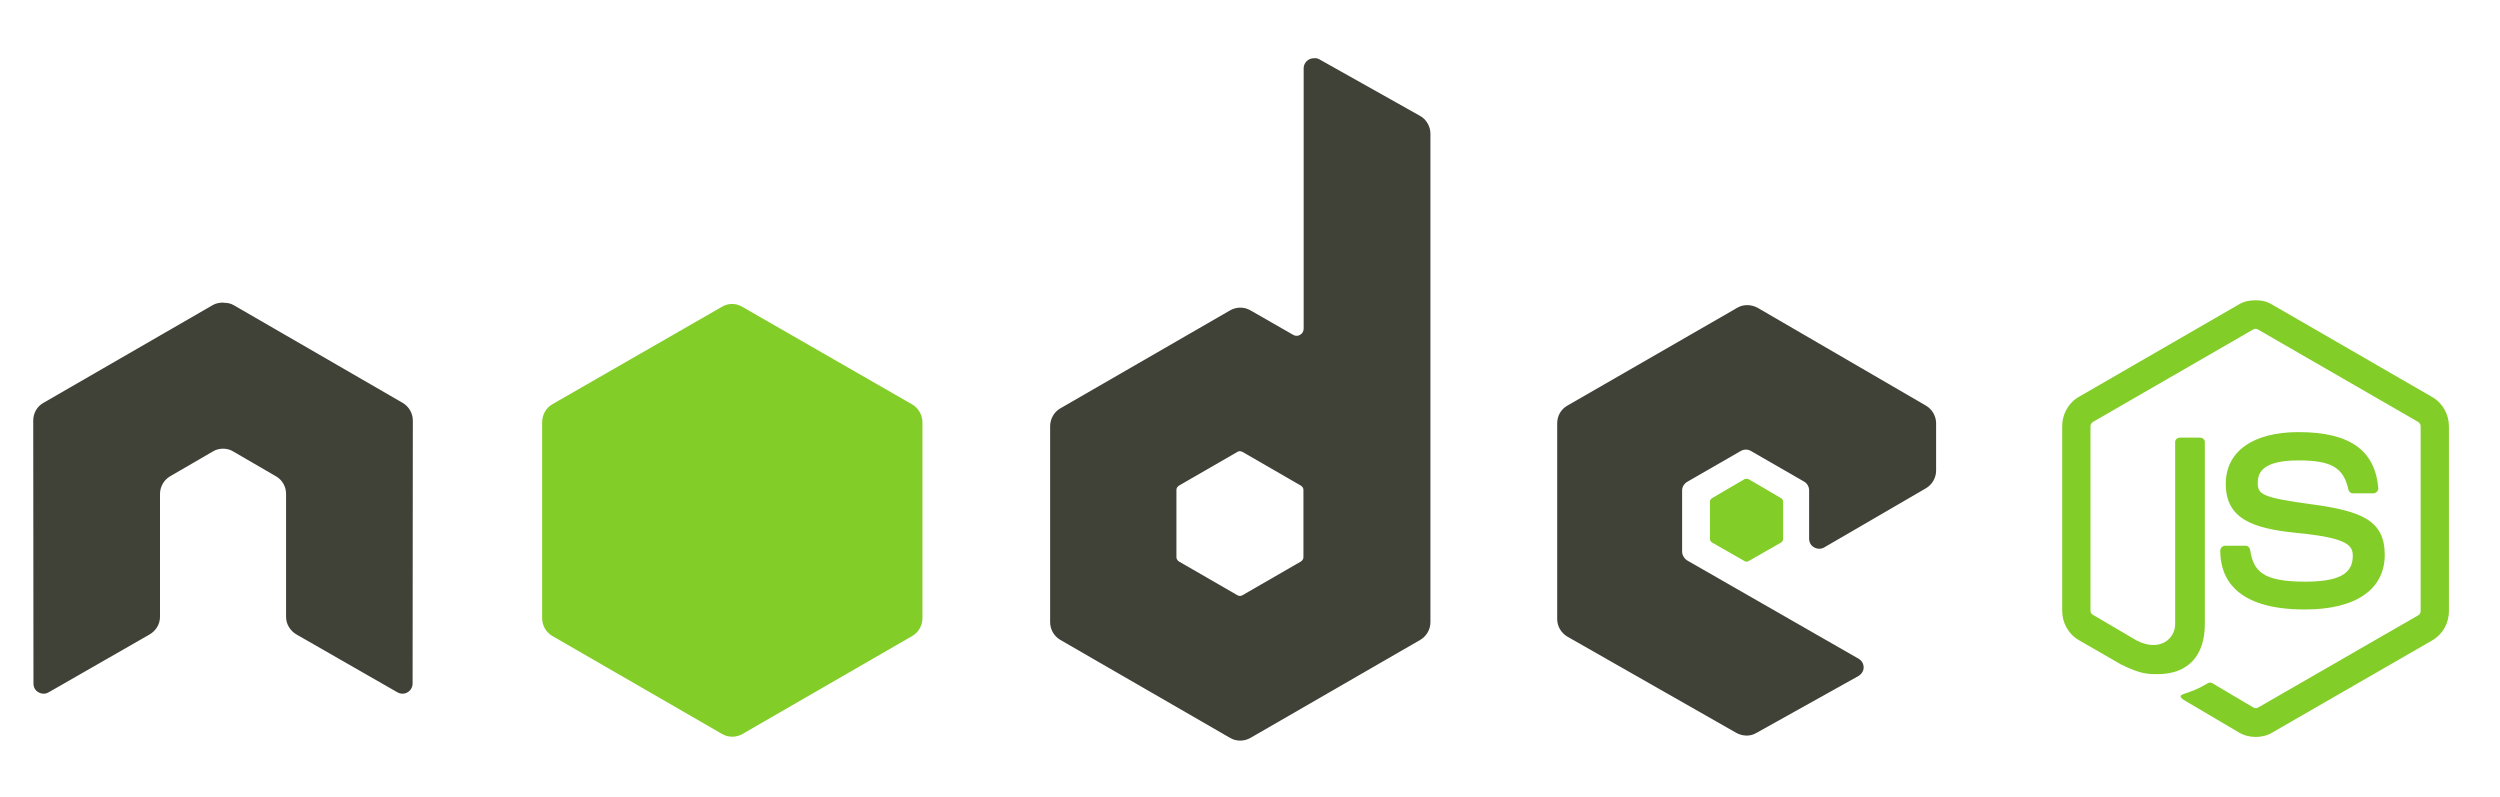 <?xml version="1.0" encoding="utf-8"?>
<!-- Generator: Adobe Illustrator 25.4.1, SVG Export Plug-In . SVG Version: 6.00 Build 0)  -->
<svg version="1.1" id="Layer_1" xmlns="http://www.w3.org/2000/svg" xmlns:xlink="http://www.w3.org/1999/xlink" x="0px" y="0px"
	 viewBox="0 0 301 96" style="enable-background:new 0 0 301 96;" xml:space="preserve">
<style type="text/css">
	.st0{fill:#83CD29;}
	.st1{fill:#404137;}
</style>
<g transform="matrix(.277 0 0 .277 9.763 9.894)">
	<path class="st0" d="M945.1,94.8c-2.6,0-5,0.5-7.2,1.8l-69.6,40.2c-4.5,2.6-7.2,7.5-7.2,12.7v80.3c0,5.2,2.7,10.1,7.2,12.7
		l18.2,10.5c8.8,4.4,12.1,4.3,16.1,4.3c13.1,0,20.5-7.9,20.5-21.7v-79.2c0-1.1-1-1.9-2.1-1.9h-8.7c-1.1,0-2.1,0.8-2.1,1.9v79.2
		c0,6.1-6.4,12.3-16.7,7.1l-18.9-11.1c-0.7-0.4-1.2-1-1.2-1.8v-80.3c0-0.8,0.5-1.5,1.2-1.9l69.5-40.1c0.7-0.4,1.4-0.4,2.1,0
		l69.5,40.1c0.7,0.4,1.2,1.1,1.2,1.9v80.3c0,0.8-0.4,1.6-1,1.9l-69.6,40.1c-0.6,0.4-1.4,0.4-2.1,0l-17.9-10.6
		c-0.5-0.3-1.3-0.3-1.8,0c-4.9,2.8-5.9,3.1-10.5,4.7c-1.1,0.4-2.9,1,0.6,3l23.4,13.8c2.2,1.3,4.7,1.9,7.2,1.9c2.6,0,5-0.6,7.2-1.9
		l69.6-40.1c4.5-2.6,7.2-7.5,7.2-12.7v-80.3c0-5.2-2.7-10.1-7.2-12.7l-69.6-40.2C950.2,95.3,947.7,94.8,945.1,94.8L945.1,94.8z
		 M963.8,152.1c-19.8,0-31.6,8.4-31.6,22.5c0,15.2,11.7,19.4,30.7,21.3c22.8,2.2,24.5,5.6,24.5,10.1c0,7.8-6.2,11.1-20.8,11.1
		c-18.4,0-22.4-4.6-23.8-13.8c-0.2-1-0.9-1.8-1.9-1.8h-9c-1.1,0-2,0.9-2.1,2.1c0,11.7,6.4,25.6,36.8,25.6c22,0,34.7-8.6,34.7-23.8
		c0-15-10.3-19-31.6-21.9c-21.6-2.9-23.6-4.3-23.6-9.3c0-4.2,1.7-9.8,17.7-9.8c14.3,0,19.6,3.1,21.7,12.7c0.2,0.9,1,1.6,1.9,1.6h9
		c0.6,0,1.1-0.3,1.5-0.7c0.4-0.4,0.6-0.9,0.6-1.5C997.1,159.9,986,152.1,963.8,152.1L963.8,152.1z"/>
	<path class="st1" d="M535.8-10.4c-0.8,0-1.5,0.2-2.2,0.6c-1.4,0.8-2.2,2.3-2.2,3.8v113.1c0,1.1-0.5,2.1-1.5,2.7
		c-1,0.6-2.1,0.6-3.1,0l-18.5-10.6c-2.7-1.6-6.1-1.6-8.9,0l-73.8,42.6c-2.8,1.6-4.4,4.7-4.4,7.8v85.1c0,3.2,1.7,6.1,4.4,7.7
		l73.8,42.6c2.7,1.6,6.1,1.6,8.9,0l73.8-42.6c2.7-1.6,4.4-4.5,4.4-7.7V22.4c0-3.2-1.8-6.3-4.6-7.8L538.1-10
		C537.4-10.4,536.6-10.5,535.8-10.4L535.8-10.4z M61.4,95.8c-1.4,0.1-2.7,0.3-4,1l-73.8,42.6c-2.8,1.6-4.4,4.5-4.4,7.7l0.1,114.3
		c0,1.6,0.8,3.1,2.2,3.8c1.4,0.8,3.1,0.8,4.4,0l43.8-25.1c2.8-1.6,4.6-4.5,4.6-7.7V179c0-3.2,1.7-6.1,4.4-7.7l18.6-10.8
		c1.3-0.8,2.9-1.2,4.4-1.2c1.6,0,3.1,0.4,4.4,1.2l18.6,10.8c2.8,1.6,4.4,4.5,4.4,7.7v53.4c0,3.2,1.8,6.1,4.6,7.7l43.8,25.1
		c1.4,0.8,3.1,0.8,4.4,0c1.4-0.8,2.2-2.3,2.2-3.8l0.1-114.3c0-3.2-1.7-6.1-4.4-7.7L66.3,96.9c-1.2-0.7-2.6-1-4-1L61.4,95.8
		L61.4,95.8z M724.2,96.9c-1.6,0-3.1,0.4-4.4,1.2L646,140.6c-2.8,1.6-4.4,4.5-4.4,7.7v85.1c0,3.2,1.8,6.1,4.6,7.7l73.2,41.7
		c2.7,1.5,6,1.7,8.7,0.1l44.3-24.7c1.4-0.8,2.4-2.2,2.4-3.8c0-1.6-0.8-3-2.2-3.8L698.3,208c-1.4-0.8-2.4-2.4-2.4-4v-26.6
		c0-1.6,1-3,2.4-3.8l23.1-13.3c1.4-0.8,3.1-0.8,4.4,0l23.1,13.3c1.4,0.8,2.2,2.3,2.2,3.8v21c0,1.6,0.8,3.1,2.2,3.8
		c1.4,0.8,3.1,0.8,4.4,0l44.2-25.7c2.7-1.6,4.4-4.5,4.4-7.7v-20.5c0-3.2-1.7-6.1-4.4-7.7l-73.3-42.6
		C727.2,97.3,725.7,96.9,724.2,96.9L724.2,96.9z M503.6,160.4c0.4,0,0.8,0.1,1.2,0.3l25.3,14.6c0.7,0.4,1.2,1.1,1.2,1.9v29.3
		c0,0.8-0.5,1.5-1.2,1.9l-25.3,14.6c-0.7,0.4-1.5,0.4-2.2,0l-25.3-14.6c-0.7-0.4-1.2-1.1-1.2-1.9v-29.3c0-0.8,0.5-1.5,1.2-1.9
		l25.3-14.6C502.9,160.5,503.2,160.4,503.6,160.4L503.6,160.4L503.6,160.4z"/>
	<path class="st0" d="M283,96.4c-1.6,0-3.1,0.4-4.4,1.2L204.8,140c-2.8,1.6-4.4,4.7-4.4,7.8V233c0,3.2,1.7,6.1,4.4,7.7l73.8,42.6
		c2.7,1.6,6.1,1.6,8.9,0l73.8-42.6c2.7-1.6,4.4-4.5,4.4-7.7v-85.1c0-3.2-1.7-6.2-4.4-7.8l-73.8-42.4C286,96.8,284.5,96.4,283,96.4
		L283,96.4z M724,172.4c-0.3,0-0.6,0-0.9,0.1l-14.2,8.3c-0.5,0.3-0.9,0.9-0.9,1.5v16.3c0,0.6,0.4,1.2,0.9,1.5l14.2,8.1
		c0.5,0.3,1.1,0.3,1.6,0l14.2-8.1c0.5-0.3,0.9-0.9,0.9-1.5v-16.3c0-0.6-0.4-1.2-0.9-1.5l-14.2-8.3
		C724.5,172.4,724.3,172.4,724,172.4L724,172.4z"/>
</g>
</svg>
